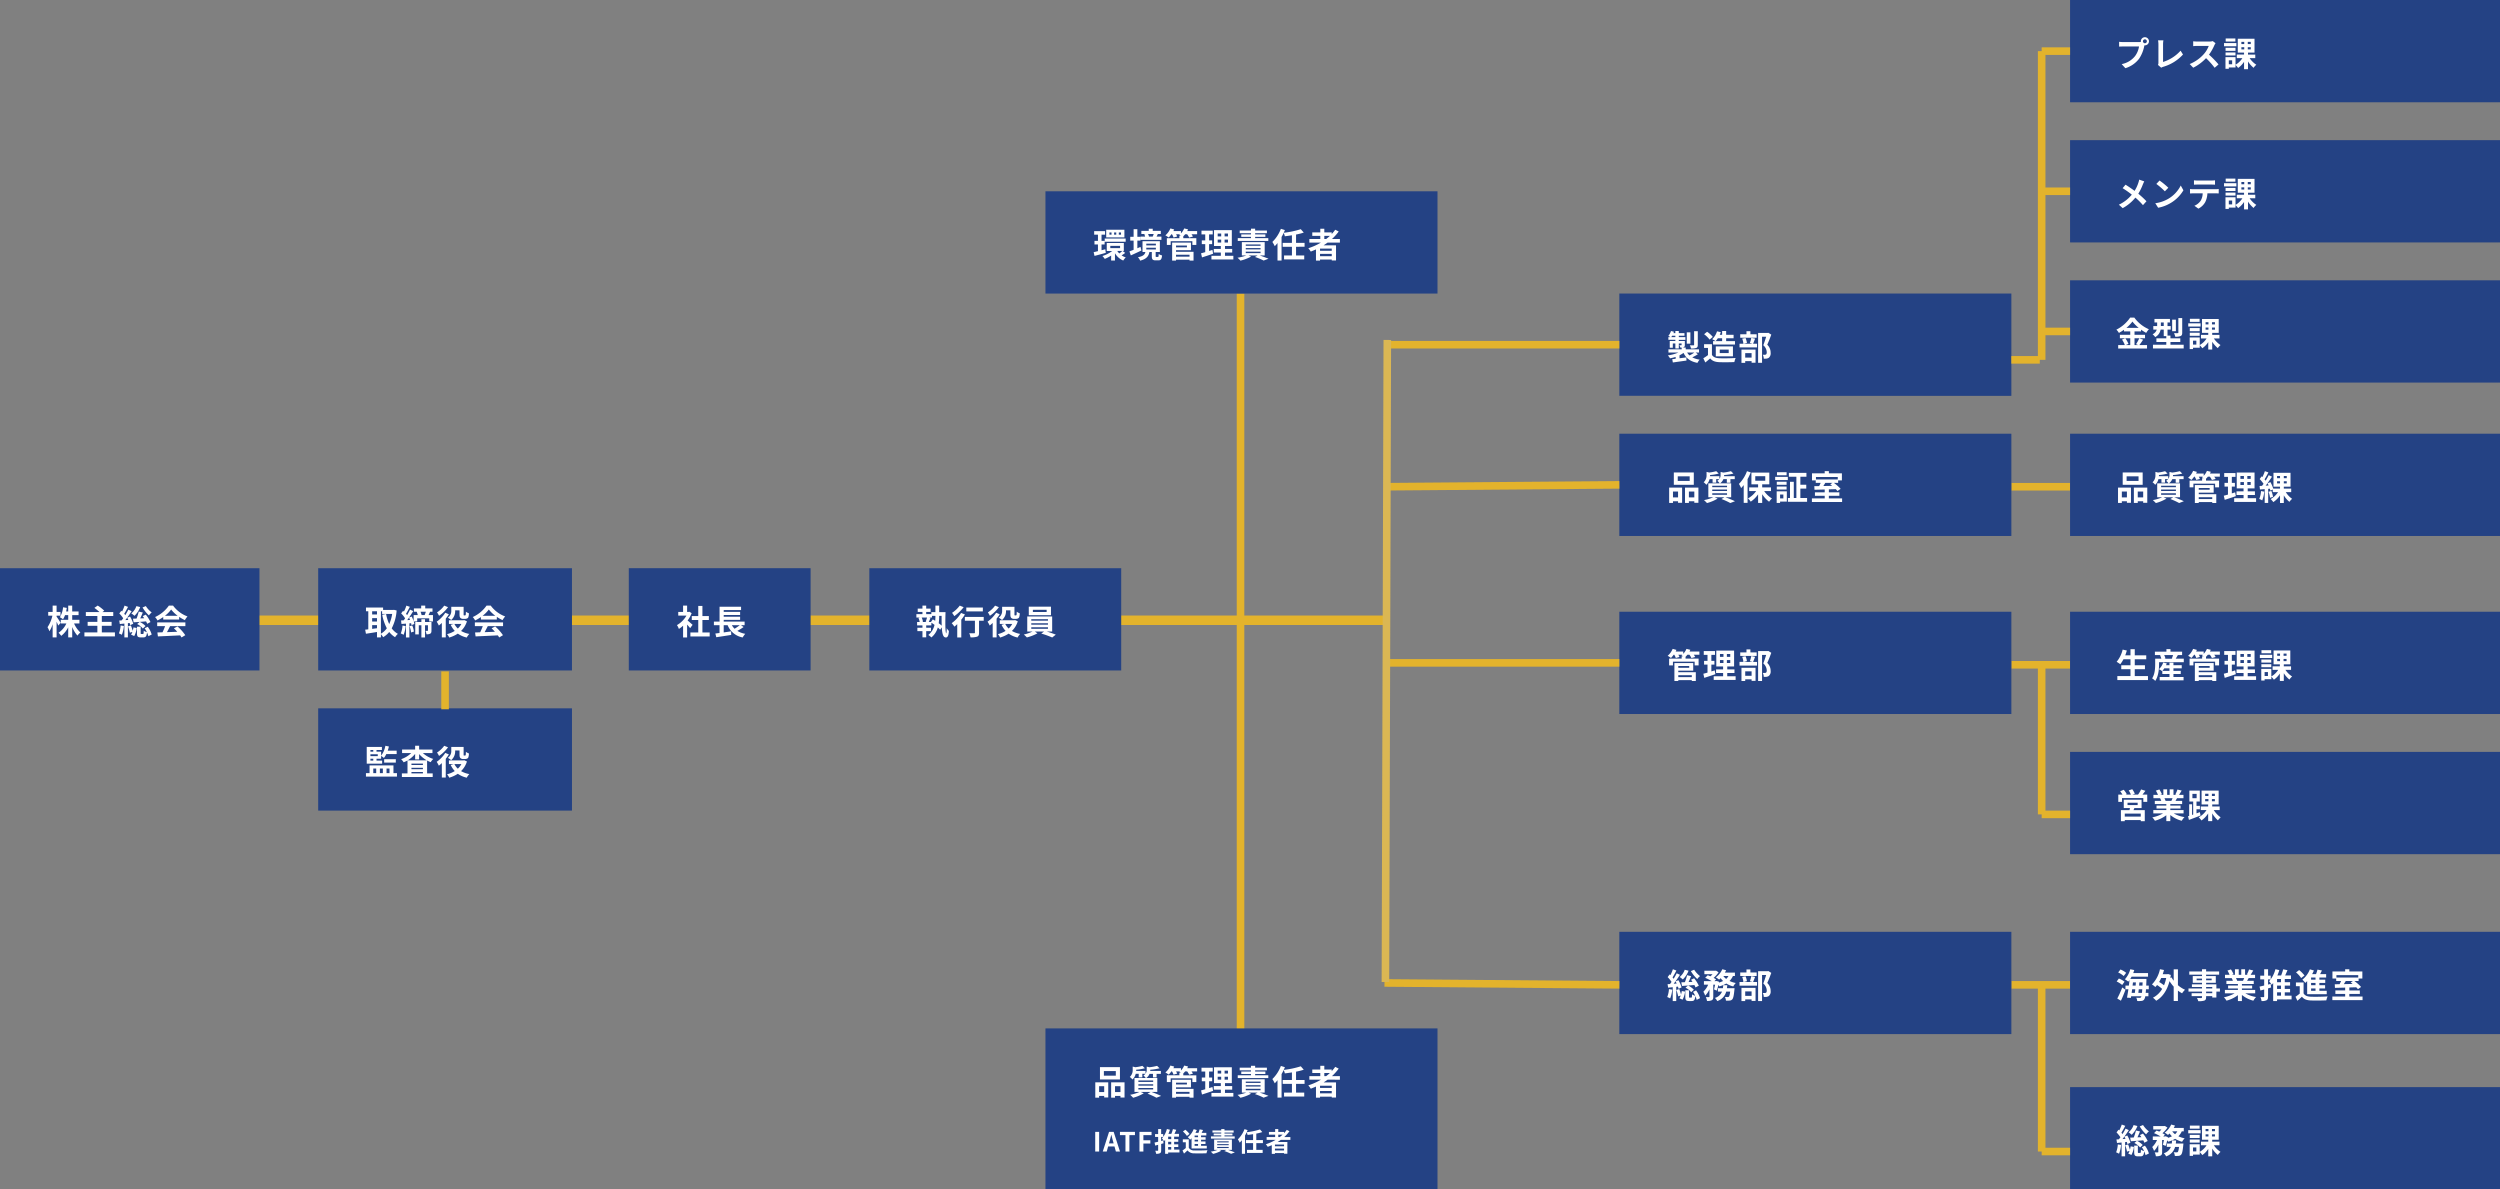 <svg xmlns="http://www.w3.org/2000/svg" width="1320" height="628"><rect width="100%" height="100%" fill="#808080" stroke="none"/><g data-name="グループ 9827"><path data-name="パス 1298" d="M657 546h-4V155h4z" fill="#e3b32c"/><path data-name="パス 1280" d="M730.809 330H125.367v-5h605.442z" fill="#e3b32c"/><path data-name="パス 1304" d="M1093 353h-31v-4h31z" fill="#e3b32c"/><path data-name="パス 1315" d="M1093 259h-31v-4h31z" fill="#e3b32c"/><path data-name="パス 1293" d="M1093 522h-31v-4h31z" fill="#e3b32c"/><path data-name="パス 1334" d="M0 300h137v54H0z" fill="#244284"/><path data-name="パス 1337" d="M32.004 328.862c-.288-.522-1.602-2.592-2.126-3.262v-.522h2.054V323.1h-2.054v-3.348h-2.086v3.348h-2.34v1.98h2.214a17.936 17.936 0 01-2.574 6.086 13.024 13.024 0 011.008 2.16 15.709 15.709 0 001.692-3.762v6.984h2.086v-8.28c.36.756.7 1.53.9 2.034zm9.936.324v-1.926h-3.816v-2.466h3.366v-1.926h-3.366v-3.1h-2.106v3.1h-1.116c.144-.612.252-1.242.36-1.89l-1.962-.342a12.4 12.4 0 01-1.692 5.274 11.059 11.059 0 011.67 1.062 10.673 10.673 0 001.062-2.178h1.678v2.466h-3.94v1.926h2.97a11.807 11.807 0 01-4.16 4.914 10.321 10.321 0 011.44 1.638 13.312 13.312 0 003.69-4.518v5.328h2.106v-5.49a15.324 15.324 0 002.772 4.554 9.1 9.1 0 011.548-1.674 13.623 13.623 0 01-3.33-4.752zm11.826 4.714v-3.472h5.166v-2.07h-5.166v-3.114h6.03v-2.088H54.09l.954-.7a20.442 20.442 0 00-3.456-2.718l-1.764 1.222a26.6 26.6 0 012.7 2.2h-7.2v2.088h6.084v3.114h-5.13v2.07h5.13v3.468h-6.84v2.108h16.11V333.9zm21.492-13.156a19.025 19.025 0 003.366 4.194 8.109 8.109 0 011.476-1.566 12.587 12.587 0 01-3.1-3.366zm4.194 7.7a18.581 18.581 0 00-2.484-3.924l-1.62.792c.252.342.522.72.774 1.116l-2.07.09c.45-.972.918-2.088 1.35-3.114l-2.142-.5a27.965 27.965 0 01-1.152 3.69c-.7.036-1.35.054-1.908.072l.36 1.926c1.8-.126 4.212-.306 6.552-.5a9.581 9.581 0 01.594 1.278zm-7.038 1.048a9.461 9.461 0 013.006 2.376l1.4-1.314a9.911 9.911 0 00-3.06-2.2zm-.4-9.468a8.5 8.5 0 01-2.664 3.834 15.058 15.058 0 011.656 1.3 12.315 12.315 0 003.024-4.626zm-8.33 10.224a13.527 13.527 0 01-.9 4.176 11.208 11.208 0 011.548.756 16.49 16.49 0 001.08-4.644zm4.752-1.314a10.583 10.583 0 01.324 1.152l1.6-.738a15.951 15.951 0 00-1.692-3.816l-1.512.63c.2.36.4.738.594 1.152l-1.584.108c1.134-1.422 2.34-3.2 3.33-4.716l-1.728-.81a28.874 28.874 0 01-1.62 2.9 9.722 9.722 0 00-.558-.72c.63-1.026 1.386-2.412 2.016-3.636l-1.836-.684a23.6 23.6 0 01-1.314 3.114c-.144-.126-.27-.252-.414-.378l-1.044 1.422a16.476 16.476 0 012.054 2.536c-.27.4-.54.774-.81 1.116l-1.278.072.288 1.854 2.426-.252v7.308h1.854v-7.506zm-.846 1.766a21.443 21.443 0 01.972 3.384l1.332-.45a5.791 5.791 0 01-.7 1.458l1.674.738a11.4 11.4 0 001.31-4.268l-1.71-.288a13.487 13.487 0 01-.4 1.8 26.389 26.389 0 00-.954-2.844zm8.788 1.024a14.956 14.956 0 011.17 2.034 4.826 4.826 0 01-1.66-.738c-.036 1.53-.11 1.728-.432 1.728h-.828c-.306 0-.36-.054-.36-.54v-3.33h-1.944v3.348c0 1.746.324 2.322 1.962 2.322h1.422c1.188 0 1.71-.54 1.908-2.628a8.92 8.92 0 01.7 2l1.784-.884a12.627 12.627 0 00-2.106-4.122zm10.692-6.57a16.358 16.358 0 003.294-3.33 17.518 17.518 0 003.456 3.33zm-.882 1.962h8.406v-1.422a21.751 21.751 0 003.02 1.746A11.1 11.1 0 0199 325.478a16.465 16.465 0 01-7.614-5.706h-2.232a17.874 17.874 0 01-7.276 6.028 8.362 8.362 0 011.26 1.8 20.783 20.783 0 003.042-1.8zm-3.19 3.474h4.18a34.567 34.567 0 01-1.368 3.258l-2.718.09.286 2.088c3.058-.144 7.5-.326 11.734-.558a9.542 9.542 0 01.72 1.116l2-1.206a24.208 24.208 0 00-4.124-4.626l-1.89.99a21.454 21.454 0 011.76 1.836c-1.836.072-3.69.144-5.418.2a105.14 105.14 0 001.656-3.186h8.064v-1.982H82.998z" fill="#fff"/><path data-name="パス 1310" d="M332 300h96v54h-96z" fill="#244284"/><path data-name="パス 1316" d="M365.692 329.924c-.378-.36-1.764-1.6-2.628-2.3a17.471 17.471 0 002.124-3.852l-1.206-.778-.378.09h-.81v-3.312h-2.124v3.312h-2.556v1.944h4.338a13.445 13.445 0 01-5.022 5.022 8.579 8.579 0 011.012 2.034 14.9 14.9 0 002.228-1.728v6.21h2.124v-6.786a26.916 26.916 0 011.6 1.89zm5.184 4.032v-6.588h3.4V325.3h-3.4v-5.382h-2.2v5.382h-3.416v2.07h3.42v6.588h-4.158v2.086h10.188v-2.088zm19.728-3.856a25.353 25.353 0 01-2.754 1.872 8.565 8.565 0 01-1.422-1.872zm.63 0h1.926v-1.89h-11.034v-.936h8.658v-1.652h-8.658v-.9h8.658v-1.656h-8.658v-.954h9.162v-1.746H379.93v7.848h-2.988v1.886h2.97v4.126c-.81.09-1.548.2-2.2.27l.486 1.962c2.178-.324 5.148-.774 7.9-1.224l-.09-1.89c-1.3.2-2.628.4-3.888.576v-3.82h2.07a10.575 10.575 0 007.956 6.48 9.51 9.51 0 011.356-1.922 11.905 11.905 0 01-4.194-1.548 30.308 30.308 0 003.312-2.034z" fill="#fff"/><path data-name="パス 1305" d="M459 300h133v54H459z" fill="#244284"/><path data-name="パス 1309" d="M495.892 325.172h1.278c0 1.818 0 3.6.054 5.2a13.931 13.931 0 00-1.584-1.3 25.539 25.539 0 00.252-3.8zm-4.356 3.24h-1.134c.288-.612.594-1.386.9-2.16l-.738-.18h1.53v-.9h1.8v.09a25.2 25.2 0 01-.108 2.538c-.432-.288-.846-.54-1.242-.774zm-2.07-2.34a16.769 16.769 0 01-.72 2.214l.468.126h-2.358l.486-.144a10.042 10.042 0 00-.684-2.2zm6.426-2.862v-3.438h-2v3.438h-2.136v1.062h-2.722v-1.152h2.34v-1.764h-2.34v-1.6h-1.978v1.6h-2.5v1.764h2.5v1.152h-3.206v1.8h1.872l-.756.216a12.427 12.427 0 01.648 2.124h-1.386v1.8h2.828v1.242h-2.684v1.8h2.684v3.258h1.98v-3.258h2.52v-1.8h-2.522v-1.242h2.736v-1.422c.54.342 1.1.738 1.656 1.134a9.266 9.266 0 01-3.294 5.346 9.119 9.119 0 011.638 1.3 10.51 10.51 0 003.4-5.256 11.159 11.159 0 011.226 1.202l.86-1.278c.162 2.772.576 4.824 1.584 5.22 1.152.486 2.034-.216 2.178-3.312a8.469 8.469 0 01-1.162-1.494 12.512 12.512 0 01-.2 2.754c-.612-.216-.576-6.3-.414-11.2zm23.058-2.43h-8.748v2.034h8.748zm-12.2-1.026a16.013 16.013 0 01-4.068 3.834 12.445 12.445 0 011.184 1.746 24.165 24.165 0 004.95-4.734zm.684 3.888a17.538 17.538 0 01-4.95 5.382 21.091 21.091 0 011.458 1.854c.486-.4.972-.846 1.476-1.332v7.038h2.138v-9.4a23.874 23.874 0 001.926-2.754zm11.966 2.088h-9.954v2.034h5.31v6.264c0 .27-.126.342-.45.342-.324.018-1.512.018-2.538-.036a9.1 9.1 0 01.648 2.178 9.937 9.937 0 003.51-.36c.792-.324 1.008-.918 1.008-2.07v-6.318h2.466zm11.756-3.474h2.32v2.106c0 1.188.162 1.584.5 1.926a1.961 1.961 0 001.35.468h1.08a2.63 2.63 0 001.08-.216 1.318 1.318 0 00.684-.774 7.819 7.819 0 00.27-1.944 5.909 5.909 0 01-1.6-.846c-.018.666-.036 1.242-.072 1.494s-.108.36-.18.4a.6.6 0 01-.27.054h-.378a.352.352 0 01-.252-.072c-.054-.072-.054-.234-.054-.558v-3.906h-6.514v1.854a4.379 4.379 0 01-1.818 3.924 9.257 9.257 0 011.764 1.202 6.039 6.039 0 002.09-5.076zm-5.76-2.484a13.659 13.659 0 01-3.8 3.564 14.268 14.268 0 011.062 1.8 18.729 18.729 0 004.752-4.554zm.558 3.762a16.673 16.673 0 01-4.538 4.716 12.94 12.94 0 011.134 2.05 17.792 17.792 0 001.584-1.386v7.634h2.07v-9.9a21.251 21.251 0 001.652-2.322zm8.512 5.886a9.588 9.588 0 01-1.89 2.448 8.589 8.589 0 01-1.82-2.448zm1.476-2.02l-.4.09h-7.664v1.93h2.538l-1.6.486a12.164 12.164 0 002.14 3.204 13.63 13.63 0 01-4.068 1.71 8.845 8.845 0 011.17 1.8 16.676 16.676 0 004.518-2.07 13 13 0 004.716 2.07 8.821 8.821 0 011.364-1.908 13.362 13.362 0 01-4.37-1.566 11.885 11.885 0 003.1-5.094zm16.686-4.248h-7.272v-1.17h7.272zm2.286-2.844h-11.718v4.5h11.718zM544.51 331.2h8.82v.792h-8.82zm0-2.124h8.82v.756h-8.82zm0-2.142h8.82v.774h-8.82zm11.034 6.5v-7.956h-13.158v7.956h2.826a21.974 21.974 0 01-4.644 1.6 18.828 18.828 0 011.62 1.53 23.983 23.983 0 005.58-2.16l-1.386-.972h4.914l-1.512 1.082a47.91 47.91 0 015.778 2.086l1.894-1.51c-1.242-.5-3.132-1.152-4.824-1.656z" fill="#fff"/><path data-name="パス 1331" d="M552 101h207v54H552z" fill="#244284"/><path data-name="パス 1294" d="M552 543h207v85H552z" fill="#244284"/><path data-name="パス 1332" d="M591.9 123.922h-1.17v-1.17h1.17zm-2.52 0h-1.13v-1.17h1.134zm-2.5 0h-1.1v-1.17h1.1zm6.8-2.61h-9.606v4.05h9.612zm-10.398 6.336h11.07v-1.692h-11.07zm.306 3.96l-1.98.522v-3.06h1.638v-1.89h-1.638v-3.28h1.872v-1.872h-5.76v1.872h2v3.28h-1.838v1.89h1.836v3.53c-.846.216-1.62.4-2.268.54l.45 1.978a182.496 182.496 0 005.958-1.618zm9 .9a15.255 15.255 0 01-1.6 1.314 7.234 7.234 0 01-1.062-1.314zm-6.354-2.682h5.166V131h-5.166zm6.48 2.682h.666V128.3h-9.018v4.212h2.916a17.044 17.044 0 01-5.22 2.66 8.372 8.372 0 011.26 1.528 18.906 18.906 0 003.366-1.762v2.628h2.016V133.7a9.134 9.134 0 004.374 3.87 8.024 8.024 0 011.332-1.66 8.6 8.6 0 01-2.2-1.08 19.959 19.959 0 001.908-1.3zm16.452-8.964c-.144.432-.36.954-.54 1.35l.09.018h-2.286l.234-.054a5.74 5.74 0 00-.5-1.314zm4.068 1.368h-2.574c.2-.36.432-.792.666-1.278l-.45-.09h2.034v-1.656h-4.266v-1.1h-2.106v1.1h-3.906v1.656h2.2l-.666.144a5.869 5.869 0 01.45 1.224h-2.38v1.746h11zm-11.034 5.454c-.558.234-1.116.486-1.674.72v-4.05h1.638v-2.016h-1.638v-4.014h-1.98v4.014h-1.782v2.016h1.782v4.864c-.828.324-1.584.612-2.2.828l.72 2.142c1.638-.756 3.708-1.692 5.6-2.61zm3.042.45h5.058v.918h-5.058zm0-2.142h5.058v.9h-5.058zm5.328 6.984c-.324 0-.378-.054-.378-.5v-2.092h2.214v-5.706h-9.162v5.706h1.53c-.324 1.314-1.116 2.214-3.942 2.754a6.447 6.447 0 011.168 1.8c3.44-.882 4.484-2.394 4.88-4.554h1.278v2.106c0 1.71.36 2.3 2.052 2.3h1.4c1.26 0 1.764-.54 1.962-2.61a5.129 5.129 0 01-1.782-.756c-.036 1.368-.126 1.548-.414 1.548zm17.5-1.152v1.008h-7.132v-1.008zm-1.37-4.86v.936h-5.76v-.936zm-5.76 2.466h7.884V128.1h-9.938v9.484h2.052v-.484h7.128v.486h2.124v-4.646h-9.252zm11.142-10.1h-5.222q.243-.459.432-.918l-2.034-.486a8.3 8.3 0 01-1.71 2.61v-1.206h-4c.144-.288.288-.576.414-.864l-2-.54a9.663 9.663 0 01-2.646 3.654 11.261 11.261 0 011.746 1.152 13.3 13.3 0 001.44-1.728h.298a9.187 9.187 0 01.828 1.728l1.926-.54a9.076 9.076 0 00-.594-1.188h2.106a7.877 7.877 0 01-.45.36c.234.108.576.27.9.45h-.796v1.26h-6.62v3.564h2.016v-1.96h11.462v1.962h2.088v-3.564h-6.894v-.972a12.086 12.086 0 00.99-1.1h1.044a10.612 10.612 0 011.08 1.764l1.98-.558a9.056 9.056 0 00-.756-1.206h2.97zm8.08 9.938c-.576.2-1.17.378-1.764.558v-3.6h1.62v-1.962H638.4v-3.168h1.926v-2h-5.94v2h1.98v3.168h-1.82v1.962h1.818v4.23c-.828.234-1.566.432-2.2.594l.49 2.178c1.728-.558 3.888-1.242 5.868-1.944zm2.772-5.436h1.854v1.548h-1.854zm0-3.186h1.854v1.512h-1.854zm5.436 1.512h-1.782v-1.512h1.782zm0 3.222h-1.782v-1.548h1.782zm-1.584 7v-1.71h3.814v-1.924h-3.814v-1.548h3.614v-8.37H641v8.37h3.6v1.548h-3.718v1.926h3.726v1.71h-4.968v1.944h11.574v-1.944zm22.878-9.322h-6.948v-.666h5.4v-1.3h-5.4v-.648h6.21v-1.4h-6.21v-.972h-2.2v.972h-5.954v1.4h5.958v.648h-5.13v1.3h5.13v.666h-6.984v1.476h16.128zm-11.9 7.146h7.812v.756h-7.81zm0-1.908h7.812v.72h-7.81zm0-1.908h7.812v.72h-7.81zm9.99 5.814v-7.038H655.7v7.038h2.358a24.219 24.219 0 01-4.648 1.206 13.831 13.831 0 011.548 1.53 23 23 0 005.616-2.142l-1.314-.594h4.77l-1.44.792a32.62 32.62 0 014.61 1.89l2.572-.954c-1.134-.486-2.972-1.17-4.662-1.728zm21.06-4.59v-2.07h-4.5v-4.392a29.806 29.806 0 004.068-1.026l-1.566-1.8a47.369 47.369 0 01-9.018 1.908c.234-.486.432-.954.63-1.44l-2.124-.666a18.734 18.734 0 01-4.5 6.93 16.736 16.736 0 011.26 2.25 16.773 16.773 0 001.458-1.656v9.216h2.142v-12.42a20.439 20.439 0 001.116-2.16 8.356 8.356 0 01.612 1.782 74.598 74.598 0 003.744-.522v4h-4.876v2.07h4.878v4.602h-4.158v2.054h10.656V134.9h-4.32v-4.606zm10.422-5.742h2.934a24.58 24.58 0 01-1.944 1.638h-.99zm3.924 7.866h-6.19v-1.152h6.192zm-6.19 2.844v-1.224h6.192v1.224zm10.494-7.182v-1.89h-4.176a26.328 26.328 0 003.546-3.96l-1.834-.936a21.92 21.92 0 01-1.854 2.286v-.88h-3.906v-1.944h-2.124v1.944h-4.23v1.854h4.23v1.636h-5.778v1.89h6.12a31.893 31.893 0 01-6.678 2.988 11.649 11.649 0 011.3 1.764 52.08 52.08 0 002.754-1.134v5.886h2.142v-.54h6.192v.468h2.25v-7.992h-6.558a43.91 43.91 0 002.124-1.44z" fill="#fff"/><path data-name="パス 1338" d="M1093 0h227v54h-227z" fill="#244284"/><path data-name="パス 1339" d="M1131.472 21.806a1.045 1.045 0 011.044-1.044 1.041 1.041 0 011.026 1.044 1.037 1.037 0 01-1.026 1.026 1.041 1.041 0 01-1.044-1.026zm-1.116 0a1.994 1.994 0 00.036.342 7.767 7.767 0 01-1.026.072h-8.334a20.042 20.042 0 01-2.142-.144v2.538c.45-.036 1.314-.072 2.142-.072h8.368a11.311 11.311 0 01-2.1 5.076 11.8 11.8 0 01-7.06 4.23l1.96 2.16a14.457 14.457 0 007.236-4.986 18.17 18.17 0 002.7-6.552c.054-.162.09-.342.144-.54a1.026 1.026 0 00.234.018 2.159 2.159 0 002.142-2.142 2.163 2.163 0 00-2.142-2.16 2.166 2.166 0 00-2.158 2.16zm9.054 12.474l1.71 1.476a4.646 4.646 0 011.062-.486 22.556 22.556 0 0010.44-6.48l-1.278-2.034a20.625 20.625 0 01-9.252 5.958v-9.36a13.166 13.166 0 01.18-2.052h-2.826a11.5 11.5 0 01.2 2.052v9.756a2.351 2.351 0 01-.236 1.17zm30.402-11.48l-1.476-1.1a6.451 6.451 0 01-1.854.234h-6.354a20.11 20.11 0 01-2.128-.128v2.556c.378-.018 1.368-.126 2.124-.126h6.1a13.947 13.947 0 01-2.682 4.41 20.178 20.178 0 01-7.38 5.166l1.86 1.944a23.71 23.71 0 006.768-5.056 41.047 41.047 0 014.536 5.092l2.052-1.782a50.6 50.6 0 00-5.022-5.148 26.464 26.464 0 002.826-4.95 8.505 8.505 0 01.63-1.112zm10.476-2.484h-5.13v1.62h5.13zm.522 2.412h-6.516v1.692h6.516zm-.468 2.5h-5.242v1.638h5.238zm-5.242 4.066h5.238v-1.6h-5.238zm3.474 4.644h-1.76v-2.07h1.764zm4.878-9.018h1.512v1.152h-1.508zm0-2.808h1.512v1.17h-1.508zm4.95 1.17h-1.58v-1.17h1.584zm0 2.79h-1.58V24.92h1.584zm2.38 4.628v-1.89h-3.834v-1.046h3.438v-7.326h-8.838v7.326h3.312v1.044h-3.834V30.7h2.952a10.422 10.422 0 01-3.618 3.472v-4h-5.31v6.142h1.764v-.7h3.546v-1.3a9.157 9.157 0 011.35 1.568 11.37 11.37 0 003.15-3.258v3.924h2.088v-4.1a14.037 14.037 0 002.952 3.362 7.741 7.741 0 011.44-1.62 12.28 12.28 0 01-3.528-3.49z" fill="#fff"/><path data-name="パス 1333" d="M1093 74h227v54h-227z" fill="#244284"/><path data-name="パス 1335" d="M1132.174 95.77l-2.682-.936a11.226 11.226 0 01-.432 1.656 18.666 18.666 0 01-2 4.284c-1.46-1.08-3.346-2.374-4.786-3.258l-1.53 1.836a49.489 49.489 0 014.856 3.42 19.808 19.808 0 01-6.84 5.31l2.02 1.818a22.5 22.5 0 006.7-5.562 36.244 36.244 0 014 3.978l1.854-2.052a47.132 47.132 0 00-4.32-3.978 27.185 27.185 0 002.412-4.9c.174-.41.514-1.202.748-1.616zm8.064-.45l-1.692 1.8a37.426 37.426 0 014.5 3.888l1.836-1.872a36.354 36.354 0 00-4.644-3.816zm-2.25 11.988l1.512 2.376a19.493 19.493 0 006.678-2.538 19.14 19.14 0 006.66-6.66l-1.4-2.538a16.949 16.949 0 01-6.552 7 18.552 18.552 0 01-6.898 2.36zm20.43-12.114v2.322a32.629 32.629 0 011.944-.072h7.218c.63 0 1.332.036 1.944.072v-2.322a14.1 14.1 0 01-1.944.126h-7.236a13.844 13.844 0 01-1.926-.126zm-2.088 4.606v2.36c.5-.036 1.188-.072 1.728-.072h4.95a7.735 7.735 0 01-1.116 3.978 7.477 7.477 0 01-3.258 2.574l2.106 1.53a8.637 8.637 0 003.618-3.456 11.419 11.419 0 001.152-4.626h4.338c.5 0 1.188.018 1.638.054V99.8a13.613 13.613 0 01-1.638.108h-11.79a16.943 16.943 0 01-1.728-.108zm23.958-5.49h-5.13v1.62h5.13zm.522 2.412h-6.516v1.692h6.516zm-.468 2.5h-5.242v1.638h5.238zm-5.242 4.072h5.238v-1.6h-5.238zm3.474 4.644h-1.76v-2.07h1.764zm4.878-9.018h1.512v1.152h-1.508zm0-2.808h1.512v1.17h-1.508zm4.95 1.17h-1.58v-1.17h1.584zm0 2.79h-1.58V98.92h1.584zm2.38 4.628v-1.89h-3.834v-1.046h3.438v-7.326h-8.838v7.326h3.312v1.044h-3.834v1.892h2.952a10.422 10.422 0 01-3.618 3.472v-4h-5.31v6.142h1.764v-.7h3.546v-1.3a9.157 9.157 0 011.35 1.568 11.37 11.37 0 003.15-3.258v3.924h2.088v-4.1a14.037 14.037 0 002.952 3.362 7.741 7.741 0 011.44-1.62 12.28 12.28 0 01-3.528-3.49z" fill="#fff"/><path data-name="パス 1318" d="M1093 148h227v54h-227z" fill="#244284"/><path data-name="パス 1319" d="M1124.776 178.608v3.6h-2.43l1.476-.63a12.144 12.144 0 00-1.656-2.97zm-2.034-5.49a18.777 18.777 0 003.186-3.33 19.206 19.206 0 003.312 3.33zm6.786 5.49a18.7 18.7 0 01-1.71 3.114l1.17.486h-1.962v-3.6h5.544v-1.836h-5.544v-1.782h3.438v-.936a22.75 22.75 0 002.736 1.71 10.055 10.055 0 011.422-1.926 18.391 18.391 0 01-7.686-6.138h-2.214a19.2 19.2 0 01-7.272 6.354 8.39 8.39 0 011.332 1.728 23 23 0 002.682-1.674v.882h3.312v1.782h-5.476v1.836h2.758l-1.638.7a12.367 12.367 0 011.494 2.9h-3.514v1.836h15.232v-1.836h-4.068c.63-.756 1.332-1.854 2.016-2.844zm22.68-10.656h-2.034v7.648c0 .234-.09.288-.342.306-.27.018-1.134.018-1.944-.018a8.045 8.045 0 01.63 1.89 7.414 7.414 0 002.826-.342c.684-.306.864-.81.864-1.8zm-3.348.828h-1.96v6.084h1.96zm-7.92 3.366v-1.89h1.512v1.89zm5.06 9.864v-1.44h5.2v-1.944h-5.2v-1.44h-1.55v-3.15h1.692v-1.89h-1.692v-1.89h1.278v-1.872h-8.172v1.872h1.422v1.89h-2.034v1.89h1.818a3.977 3.977 0 01-2.2 2.448 9.206 9.206 0 011.4 1.494 5.492 5.492 0 002.838-3.942h1.656v3.456h1.344v1.134h-5.22v1.944h5.22v1.44h-7.036v1.98h16.218v-1.98zm15.39-13.7h-5.13v1.62h5.13zm.522 2.412h-6.518v1.692h6.516zm-.468 2.5h-5.244v1.638h5.238zm-5.244 4.072h5.238v-1.6h-5.238zm3.474 4.644h-1.76v-2.07h1.764zm4.878-9.018h1.512v1.152h-1.508zm0-2.808h1.512v1.17h-1.508zm4.95 1.17h-1.58v-1.17h1.584zm0 2.79h-1.58v-1.152h1.584zm2.38 4.628v-1.89h-3.834v-1.046h3.438v-7.326h-8.838v7.326h3.312v1.044h-3.834v1.892h2.952a10.423 10.423 0 01-3.618 3.472v-4h-5.31v6.142h1.764v-.7h3.546v-1.3a9.157 9.157 0 011.35 1.568 11.37 11.37 0 003.15-3.258v3.924h2.088v-4.1a14.037 14.037 0 002.952 3.362 7.741 7.741 0 011.44-1.62 12.28 12.28 0 01-3.528-3.49z" fill="#fff"/><path data-name="パス 1320" d="M855 155h207v54H855z" fill="#244284"/><path data-name="パス 1321" d="M896.434 174.88h-1.944v7.164c0 .216-.072.288-.342.288-.252.018-1.116.018-1.926-.018a6.64 6.64 0 01.63 1.692 7.569 7.569 0 002.754-.288c.648-.27.828-.72.828-1.638zm-3.906.594h-1.908v5.994h1.908zm2.106 10.656a20.945 20.945 0 01-2.556 1.548 6.586 6.586 0 01-1.278-1.548zm-12.204-8.136a7 7 0 00.45-.72h1.71v.72zm12.852 8.136h1.8v-1.692h-7.02v-.938h-1.908a2.348 2.348 0 00.846-.178c.468-.216.594-.54.594-1.224v-2.034h-3.186v-.63h3.474v-1.44h-3.474v-.72h2.992v-1.368h-2.992v-1.152h-1.818v1.152h-1.026c.108-.252.2-.486.288-.738l-1.566-.4a7.827 7.827 0 01-1.4 2.592c.288.144.756.414 1.116.63H880.9v1.44h3.69v.63h-2.97v3.528h1.62v-2.228h1.35v2.628h1.818v-2.628h1.476v.74c0 .144-.054.2-.216.2-.126 0-.558 0-.972-.018a5.476 5.476 0 01.522 1.238h.72v.918h-7v1.692h5.254a20.3 20.3 0 01-5.562 1.512 9.214 9.214 0 011.134 1.548 20.508 20.508 0 002.97-.756v1.008c-.648.072-1.26.144-1.782.2l.306 1.746c1.98-.288 4.662-.65 7.2-1.01l-.072-1.678c-1.206.162-2.43.324-3.6.468v-1.562a13.553 13.553 0 002.124-1.278c1.35 2.862 3.6 4.554 7.344 5.272a7.387 7.387 0 011.17-1.71 12.164 12.164 0 01-3.906-1.206 24.265 24.265 0 002.97-1.656zm14-7.542v1.53h-3.434a10.722 10.722 0 001.188-1.53zm-4.782 1.53v1.782h11.572v-1.782h-4.662v-1.53h3.924v-1.818h-3.924v-2h-2.124v2h-1.26a13.108 13.108 0 00.558-1.386l-2-.45a9.818 9.818 0 01-2.554 4.176 13.336 13.336 0 011.782 1.008zm3.528 4.464h4.732v1.836h-4.734zm6.966 3.546v-5.238h-9.056v5.238zm-10.64-10.242a14.414 14.414 0 00-3.006-2.718l-1.584 1.3a13.621 13.621 0 012.9 2.844zm-.454 3.852h-4.154v1.962h2.07v3.8a23.639 23.639 0 01-2.466 1.654l1.044 2.232c.99-.756 1.782-1.458 2.574-2.16 1.17 1.4 2.646 1.908 4.86 2 2.142.09 5.76.054 7.92-.054a11.21 11.21 0 01.666-2.16c-2.394.18-6.444.234-8.55.144-1.872-.074-3.222-.556-3.964-1.766zm23.62-5.256h-3.312v-1.6h-2.07v1.6h-3.294v1.854h8.676zm-2.682 9.972v2.376h-3.366v-2.376zm-5.346 5.13h1.98v-.9h3.366v.828h2.088V184.6h-7.434zm5.184-13.194a18.848 18.848 0 01-.738 2.718l1.458.378h-4.716l1.692-.4a9.063 9.063 0 00-.738-2.628l-1.746.36a11.353 11.353 0 01.63 2.664h-2.052v1.948h9.252v-1.944h-2.088c.306-.7.684-1.674 1.062-2.664zm9-2.682l-.324.072h-5.076v15.786h2.088V177.8h2.178c-.432 1.368-1.008 3.2-1.53 4.482a5.17 5.17 0 011.836 3.668c0 .612-.108 1.026-.432 1.224a1.515 1.515 0 01-.666.144 9.957 9.957 0 01-1.008-.018 4.772 4.772 0 01.522 2.088 9.312 9.312 0 001.436-.036 3.028 3.028 0 001.224-.45 3.052 3.052 0 00.976-2.682 5.746 5.746 0 00-1.8-4.212c.72-1.53 1.512-3.6 2.142-5.328z" fill="#fff"/><path data-name="パス 1311" d="M1093 229h227v54h-227z" fill="#244284"/><path data-name="パス 1312" d="M1129.15 253.938h-6.3v-2.43h6.3zm2.178-4.482h-10.548v6.516h10.548zm-8.316 10.062v3.1h-2.682v-3.1zm-4.7 6.048h2.018v-.9h2.682v.81h2.142v-8.01h-6.84zm10.424-2.952v-3.1h2.864v3.1zm-2.052-5.148v8.1h2.052v-.9h2.864v.828h2.16v-8.028zm14.382 2.988h7.812v.792h-7.812zm0-1.98h7.812v.774h-7.812zm0-2h7.812v.774h-7.812zm9.99 6.066v-7.34h-5.868a4.783 4.783 0 001.764-2.214h1.818v1.89h1.908v-1.89h2.268v-1.548h-5.634c.018-.18.018-.36.018-.522v-.09a28.1 28.1 0 004.914-.774l-1.3-1.278a27.782 27.782 0 01-4.032.738l-1.44-.342v1.638a3.258 3.258 0 01-.63 2.088v-1.458h-4.942c.018-.18.018-.378.018-.54v-.09a23.055 23.055 0 004.572-.774l-1.314-1.26a21.985 21.985 0 01-3.744.72l-1.372-.344v1.638a4.885 4.885 0 01-1.53 3.852 6.171 6.171 0 011.4 1.332 6.014 6.014 0 001.728-2.988h1.584v1.872h1.908v-1.872h1.62a4.433 4.433 0 01-1.044.9 5.116 5.116 0 011.246 1.316H1139v7.344h2.66a21.136 21.136 0 01-4.95 1.51 21.71 21.71 0 011.584 1.566 22.3 22.3 0 005.616-2.358l-1.638-.72h5.256l-1.62.936a35.492 35.492 0 014.68 2.122l2.484-.952c-1.224-.594-3.294-1.458-5.13-2.106zm17.01-.036v1.01h-7.128v-1.008zm-1.366-4.858v.936h-5.76v-.936zm-5.76 2.466h7.884V256.1h-9.938v9.484h2.052v-.484h7.128v.486h2.124v-4.646h-9.252zm11.142-10.1h-5.222q.243-.459.432-.918l-2.034-.486a8.3 8.3 0 01-1.71 2.61v-1.206h-4c.144-.288.288-.576.414-.864l-2-.54a9.663 9.663 0 01-2.646 3.654 11.261 11.261 0 011.746 1.152 13.3 13.3 0 001.44-1.728h.298a9.187 9.187 0 01.828 1.728l1.926-.54a9.076 9.076 0 00-.594-1.188h2.106a7.877 7.877 0 01-.45.36c.234.108.576.27.9.45h-.796v1.26h-6.62v3.564h2.016v-1.96h11.462v1.962h2.088v-3.564h-6.894v-.972a12.086 12.086 0 00.99-1.1h1.044a10.612 10.612 0 011.08 1.764l1.98-.558a9.056 9.056 0 00-.756-1.206h2.97zm8.08 9.938c-.576.2-1.17.378-1.764.558v-3.6h1.62v-1.962h-1.618v-3.168h1.926v-2h-5.94v2h1.98v3.168h-1.82v1.962h1.818v4.23c-.828.234-1.566.432-2.2.594l.49 2.178c1.728-.558 3.888-1.242 5.868-1.944zm2.772-5.436h1.854v1.548h-1.854zm0-3.186h1.854v1.512h-1.854zm5.436 1.512h-1.782v-1.512h1.782zm0 3.222h-1.782v-1.548h1.782zm-1.584 7v-1.71h3.814v-1.924h-3.814v-1.548h3.614v-8.37h-9.4v8.37h3.6v1.548h-3.718v1.926h3.726v1.71h-4.968v1.944h11.574v-1.944zm7.02-3.78a13.119 13.119 0 01-.918 4.178 8.991 8.991 0 011.566.756 16.522 16.522 0 001.062-4.644zm3.96.378a12.953 12.953 0 01.81 3.186l1.584-.522a12.7 12.7 0 00-.9-3.114zm4.518-4.41v-1.15h1.566v1.152zm0-3.906h1.566v1.134h-1.566zm5.116 1.136h-1.552v-1.134h1.552zm0 2.772h-1.552V254.1h1.552zm2.354 4.608v-1.872h-3.906v-1.026h3.546v-7.326h-9v7.326h3.456v1.026h-3.582a16.881 16.881 0 00-1.494-3.438l-1.512.63c.2.36.378.756.558 1.152l-1.548.09c1.134-1.44 2.358-3.222 3.348-4.734l-1.746-.81a29.02 29.02 0 01-1.62 2.916 9.056 9.056 0 00-.576-.7 40.523 40.523 0 002.034-3.672l-1.854-.648a22.087 22.087 0 01-1.3 3.114c-.144-.126-.288-.252-.414-.378l-1.044 1.438a16.565 16.565 0 012.052 2.52c-.27.378-.54.738-.81 1.062l-1.3.072.216 1.854 2.5-.2v7.31h1.842v-7.452l.882-.072a7.81 7.81 0 01.27 1.008l1.26-.558v1.368h2.79a10.98 10.98 0 01-3.92 3.64 9.272 9.272 0 011.418 1.616 12.778 12.778 0 003.55-3.546v4h2v-4.018a13.747 13.747 0 002.95 3.438 8.66 8.66 0 011.44-1.6 12.064 12.064 0 01-3.33-3.53z" fill="#fff"/><path data-name="パス 1313" d="M855 229h207v54H855z" fill="#244284"/><path data-name="パス 1314" d="M892.15 253.938h-6.3v-2.43h6.3zm2.178-4.482H883.78v6.516h10.548zm-8.316 10.062v3.1h-2.682v-3.1zm-4.7 6.048h2.018v-.9h2.682v.81h2.142v-8.01h-6.84zm10.424-2.952v-3.1h2.864v3.1zm-2.052-5.148v8.1h2.052v-.9h2.864v.828h2.16v-8.028zm14.382 2.988h7.812v.792h-7.812zm0-1.98h7.812v.774h-7.812zm0-2h7.812v.774h-7.812zm9.99 6.066v-7.34h-5.868a4.783 4.783 0 001.764-2.214h1.818v1.89h1.908v-1.89h2.268v-1.548h-5.634c.018-.18.018-.36.018-.522v-.09a28.1 28.1 0 004.914-.774l-1.3-1.278a27.782 27.782 0 01-4.032.738l-1.44-.342v1.638a3.258 3.258 0 01-.63 2.088v-1.458H902.9c.018-.18.018-.378.018-.54v-.09a23.055 23.055 0 004.572-.774l-1.314-1.26a21.985 21.985 0 01-3.744.72l-1.372-.344v1.638a4.885 4.885 0 01-1.53 3.852 6.171 6.171 0 011.4 1.332 6.014 6.014 0 001.728-2.988h1.584v1.872h1.908v-1.872h1.62a4.433 4.433 0 01-1.044.9 5.116 5.116 0 011.246 1.316H902v7.344h2.66a21.136 21.136 0 01-4.95 1.51 21.71 21.71 0 011.584 1.566 22.3 22.3 0 005.616-2.358l-1.638-.72h5.256l-1.62.936a35.492 35.492 0 014.68 2.122l2.484-.952c-1.224-.594-3.294-1.458-5.13-2.106zm8.352-13.75a18.983 18.983 0 01-4.248 6.732 14.308 14.308 0 011.152 2.2 20.513 20.513 0 001.368-1.6v9.408h2.034v-12.546a30.1 30.1 0 001.674-3.546zm4.374 2.628h5.274v2.412h-5.274zm8.3 7.866v-1.944h-4.646v-1.62h3.764v-6.192h-9.45v6.192h3.528v1.62h-4.718v1.944h3.69a12.931 12.931 0 01-4.338 3.888 8.839 8.839 0 011.476 1.71 14.434 14.434 0 003.888-3.87v4.554h2.16v-4.644a14.863 14.863 0 003.654 4 9.113 9.113 0 011.51-1.714 13.546 13.546 0 01-4.12-3.924zm8.244-9.972h-5.078v1.62h5.076zm-1.712 11.788v2.054h-1.728V261.1zm1.836-1.69h-5.364v6.138h1.8v-.7h3.564zm-5.31-.918h5.184v-1.62h-5.184zm5.184-4.122h-5.184v1.6h5.184zm-6.03-.882h6.678V251.8h-6.678zm13.3 9.45v-4.968h3.116v-2.016h-3.11v-4.248h3.2v-2.034h-9.27v2.034h3.96v11.232h-1.368v-8.532h-2v8.532h-1.1v2h10.12v-2zm16.92-7.974l-1.152.774c.324.234.666.5 1.008.792l-4.626.09c.324-.522.684-1.1 1.008-1.656zm2.826-3.1v1.278h-11.518v-1.278zm-4.7 11.3v-1.378h5.544v-1.836h-5.54v-1.566l3.656-.108a13.037 13.037 0 01.882 1.008l1.674-1.17a22.767 22.767 0 00-3.564-3.15h2.25v-1.3h1.98v-3.744h-6.878v-1.152h-2.2v1.152h-6.71v3.744h1.98v1.3h2.592a28.922 28.922 0 01-.792 1.692l-2.556.036.09 1.908c1.494-.036 3.384-.09 5.4-.144v1.494h-5.166v1.836h5.166v1.386h-6.768v1.89h15.948v-1.89z" fill="#fff"/><path data-name="パス 1302" d="M1093 323h227v54h-227z" fill="#244284"/><path data-name="パス 1306" d="M1127.152 356.956v-3.618h5.382v-2.07h-5.382V348.1h6.066v-2.088h-6.066v-3.24h-2.252v3.24h-2.77c.306-.828.594-1.674.846-2.538l-2.214-.486a15.486 15.486 0 01-3.186 6.444 17.022 17.022 0 011.924 1.278 14.836 14.836 0 001.676-2.61h3.724v3.168h-4.876v2.07h4.876v3.618h-6.946v2.106h16.182v-2.106zm14.58-2.736a10.582 10.582 0 001.026-1.35h2.718v1.35zm5.85 1.638h3.852v-1.638h-3.852v-1.35h4.374v-1.638h-4.374V349.9h-2.106v1.332h-1.818c.144-.324.288-.648.4-.972l-1.89-.432a8.472 8.472 0 01-2.268 3.51 9.414 9.414 0 011.692 1.026l.108-.108v1.6h3.78v1.586h-5.17v1.764h12.618v-1.764h-5.346zm-.216-9.972a15.319 15.319 0 01-.648 1.818l.324.09h-4.23l.54-.144a8.047 8.047 0 00-.666-1.764zm1.4 1.908c.342-.54.738-1.224 1.152-1.908h2.232v-1.818h-6.134v-1.314h-2.142v1.314h-6.084v1.818h3.11l-.4.108a9.2 9.2 0 01.684 1.8h-3.25v2.9c0 2.142-.144 5.274-1.62 7.47a8.494 8.494 0 011.656 1.35c1.692-2.466 2.016-6.282 2.016-8.8v-1.084h13.05v-1.836zm19.3 8.712v1.008h-7.128v-1.008zm-1.366-4.86v.936h-5.76v-.936zm-5.76 2.466h7.884V350.1h-9.938v9.484h2.052v-.484h7.128v.486h2.124v-4.646h-9.252zm11.142-10.1h-5.222q.243-.459.432-.918l-2.034-.486a8.3 8.3 0 01-1.71 2.61v-1.206h-4c.144-.288.288-.576.414-.864l-2-.54a9.663 9.663 0 01-2.646 3.654 11.261 11.261 0 011.746 1.152 13.3 13.3 0 001.44-1.728h.298a9.187 9.187 0 01.828 1.728l1.926-.54a9.076 9.076 0 00-.594-1.188h2.106a7.877 7.877 0 01-.45.36c.234.108.576.27.9.45h-.796v1.26h-6.62v3.564h2.016v-1.96h11.462v1.962h2.088v-3.564h-6.894v-.972a12.086 12.086 0 00.99-1.1h1.044a10.612 10.612 0 011.08 1.764l1.98-.558a9.056 9.056 0 00-.756-1.206h2.97zm8.08 9.938c-.576.2-1.17.378-1.764.558v-3.6h1.62v-1.962h-1.618v-3.168h1.926v-2h-5.94v2h1.98v3.168h-1.82v1.962h1.818v4.23c-.828.234-1.566.432-2.2.594l.49 2.178c1.728-.558 3.888-1.242 5.868-1.944zm2.772-5.436h1.854v1.548h-1.854zm0-3.186h1.854v1.512h-1.854zm5.436 1.512h-1.782v-1.512h1.782zm0 3.222h-1.782v-1.548h1.782zm-1.584 7v-1.71h3.814v-1.924h-3.814v-1.548h3.614v-8.37h-9.4v8.37h3.6v1.548h-3.718v1.926h3.726v1.71h-4.968v1.944h11.574v-1.944zm12.4-13.752h-5.13v1.62h5.13zm.522 2.412h-6.514v1.692h6.516zm-.468 2.5H1194v1.638h5.238zm-5.24 4.072h5.238v-1.6H1194zm3.474 4.644h-1.76v-2.07h1.764zm4.878-9.018h1.512v1.152h-1.508zm0-2.808h1.512v1.17h-1.508zm4.95 1.17h-1.58v-1.17h1.584zm0 2.79h-1.58v-1.152h1.584zm2.38 4.628v-1.89h-3.834v-1.046h3.438v-7.326h-8.838v7.326h3.312v1.044h-3.834v1.892h2.952a10.423 10.423 0 01-3.618 3.472v-4h-5.31v6.142h1.764v-.7h3.546v-1.3a9.157 9.157 0 011.35 1.568 11.37 11.37 0 003.15-3.258v3.924h2.088v-4.1a14.037 14.037 0 002.952 3.362 7.741 7.741 0 011.44-1.62 12.28 12.28 0 01-3.528-3.49z" fill="#fff"/><path data-name="パス 1296" d="M1093 397h227v54h-227z" fill="#244284"/><path data-name="パス 1299" d="M1130.32 431.154h-8.442v-1.566h8.442zm-6.984-7.326h5.346v1.26h-5.346zm7.416 2.826v-4.41h-9.4v4.41h3.28c-.072.36-.18.738-.27 1.1h-4.518v5.846h2.034v-.592h8.442v.592h2.124v-5.85h-5.958c.162-.342.324-.7.468-1.1zm.468-7.11c.5-.594 1.044-1.314 1.566-2l-2.3-.72a13.463 13.463 0 01-1.6 2.718h-2.958l1.26-.468a12.111 12.111 0 00-1.368-2.374l-1.872.63a14.7 14.7 0 011.17 2.214h-2.772l.576-.252a11.621 11.621 0 00-1.6-2.3l-1.854.81a14.207 14.207 0 011.188 1.746h-2.2v3.834h1.964v-2.016h11.25v2.016h2.07v-3.834zm15.894 1.89c-.2.486-.414 1.008-.63 1.44h-3.366l.306-.054a9.67 9.67 0 00-.612-1.386zm5.814 8.028V427.7h-7v-.792h5.4v-1.55h-5.4v-.81h6.246v-1.674h-3.53c.27-.432.558-.918.846-1.44h3.384v-1.746h-2.34c.414-.63.9-1.44 1.4-2.268l-2.25-.54a14.5 14.5 0 01-1.134 2.61l.648.2h-1.598v-2.934h-2.016v2.934h-1.332v-2.934h-2v2.934h-1.636l.882-.324a13.62 13.62 0 00-1.368-2.538l-1.836.63a16.135 16.135 0 011.116 2.232H1137v1.746h3.76l-.216.036a8.089 8.089 0 01.612 1.4h-3.42v1.674h6.084v.81h-5.184v1.548h5.184v.796h-6.876v1.764h5.166a18.911 18.911 0 01-5.688 2.104 9.984 9.984 0 011.368 1.782 17.075 17.075 0 006.03-2.916v3.132h2.106v-3.24a15.365 15.365 0 006.048 3.042 10.069 10.069 0 011.44-1.944 16.081 16.081 0 01-5.706-1.962zm4.662-10.3h2.232v2.3h-2.232zm3.924 9.648c-.594.216-1.17.432-1.764.648V427.3h1.8v-1.8h-1.8v-2.3h1.75v-5.76h-5.512v5.76H1158v6.876l-.594.216v-5.654h-1.526v6.156l-.594.18.468 1.944c1.782-.666 4.05-1.512 6.138-2.34zm2.808-6.894h1.728v1.152h-1.728zm0-2.808h1.728v1.17h-1.728zm5.13 1.17h-1.566v-1.17h1.566zm0 2.79h-1.566v-1.148h1.566zm2.538 4.648v-1.89h-3.942v-1.062h3.4v-7.326h-9.016v7.326h3.474v1.062H1162v1.89h3.042a11.448 11.448 0 01-4.122 3.816 9.083 9.083 0 011.44 1.674 12.741 12.741 0 003.546-3.706v4.066h2.142v-4.1a15.1 15.1 0 003.024 3.69 9.505 9.505 0 011.44-1.6 13.568 13.568 0 01-3.654-3.834z" fill="#fff"/><path data-name="パス 1303" d="M855 323h207v54H855z" fill="#244284"/><path data-name="パス 1307" d="M893.266 356.506v1.008h-7.128v-1.008zm-1.366-4.86v.936h-5.762v-.936zm-5.762 2.466h7.884V350.1h-9.936v9.484h2.052v-.484h7.128v.486h2.124v-4.646h-9.252zm11.142-10.1h-5.22q.243-.459.432-.918l-2.034-.486a8.3 8.3 0 01-1.71 2.61v-1.206h-4c.144-.288.288-.576.414-.864l-2-.54a9.663 9.663 0 01-2.64 3.656 11.261 11.261 0 011.746 1.152 13.3 13.3 0 001.44-1.728H884a9.187 9.187 0 01.828 1.728l1.926-.54a9.076 9.076 0 00-.594-1.188h2.102a7.877 7.877 0 01-.45.36c.234.108.576.27.9.45h-.792v1.26h-6.62v3.564h2.012v-1.962h11.466v1.962h2.088v-3.564h-6.894v-.972a12.086 12.086 0 00.99-1.1h1.044a10.611 10.611 0 011.08 1.764l1.98-.558a9.056 9.056 0 00-.756-1.206h2.97zm8.082 9.938c-.576.2-1.17.378-1.764.558v-3.6h1.62v-1.962H903.6v-3.168h1.926v-2h-5.94v2h1.98v3.168h-1.82v1.962h1.818v4.23c-.828.234-1.566.432-2.2.594l.49 2.178c1.728-.558 3.888-1.242 5.868-1.944zm2.772-5.436h1.854v1.548h-1.854zm0-3.186h1.854v1.512h-1.854zm5.436 1.512h-1.782v-1.512h1.782zm0 3.222h-1.782v-1.548h1.782zm-1.584 7v-1.71h3.814v-1.924h-3.814v-1.548h3.614v-8.37h-9.4v8.37h3.6v1.548h-3.718v1.926h3.726v1.71h-4.968v1.944h11.574v-1.944zm15.534-12.58h-3.312v-1.6h-2.07v1.6h-3.294v1.854h8.676zm-2.682 9.972v2.376h-3.366v-2.376zm-5.346 5.13h1.98v-.9h3.366v.828h2.088V352.6h-7.434zm5.184-13.194a18.848 18.848 0 01-.738 2.718l1.458.378h-4.716l1.692-.4a9.063 9.063 0 00-.738-2.628l-1.746.36a11.353 11.353 0 01.63 2.664h-2.052v1.948h9.252v-1.944h-2.088c.306-.7.684-1.674 1.062-2.664zm9-2.682l-.324.072h-5.076v15.786h2.088V345.8h2.178c-.432 1.368-1.008 3.2-1.53 4.482a5.17 5.17 0 011.836 3.668c0 .612-.108 1.026-.432 1.224a1.515 1.515 0 01-.666.144 9.957 9.957 0 01-1.008-.018 4.772 4.772 0 01.522 2.088 9.312 9.312 0 001.436-.036 3.028 3.028 0 001.224-.45 3.052 3.052 0 00.976-2.682 5.746 5.746 0 00-1.8-4.212c.72-1.53 1.512-3.6 2.142-5.328z" fill="#fff"/><path data-name="パス 1289" d="M1093 492h227v54h-227z" fill="#244284"/><path data-name="パス 1290" d="M1122.616 513.644a12.976 12.976 0 00-3.006-1.764l-1.224 1.566a11.817 11.817 0 012.934 1.908zm-.864 4.7a11.5 11.5 0 00-2.988-1.694l-1.17 1.584a11.977 11.977 0 012.9 1.836zm-1.908 10.042a73.059 73.059 0 002.412-5.8l-1.71-1.186a52.671 52.671 0 01-2.628 5.816zm9.2-4.158c.072-.576.144-1.224.216-1.89h1.854q-.081 1.107-.162 1.89zm-1.62-1.89c-.072.666-.144 1.314-.216 1.89h-1.694c.072-.612.162-1.242.252-1.89zm-1.224-3.638h1.548c-.036.558-.09 1.134-.126 1.71H1126zm3.24 1.71c.054-.576.108-1.152.144-1.71h1.71c-.018.612-.054 1.188-.072 1.71zm5.11 1.928v-1.926h-1.368c.054-.81.09-1.692.126-2.664.018-.252.018-.864.018-.864h-8.55a12.881 12.881 0 00.7-1.188h8.694v-1.908h-7.828c.2-.522.378-1.062.54-1.6l-2.106-.432a12.353 12.353 0 01-2.862 5.326 9.889 9.889 0 011.8 1.224c.216-.252.432-.5.648-.792-.09.918-.2 1.908-.324 2.9h-1.8v1.926h1.548c-.234 1.656-.5 3.2-.738 4.41l2.052.16.144-.882h5.418a1.971 1.971 0 01-.234.54.712.712 0 01-.666.288c-.36 0-1.062-.018-1.836-.072a4.089 4.089 0 01.522 1.746 12.6 12.6 0 002.268-.054 1.817 1.817 0 001.44-.81 3.931 3.931 0 00.544-1.638h1.656v-1.8h-1.426c.054-.558.108-1.17.144-1.89zm9.2-5.94a20.4 20.4 0 01-1.15 3.834 22.136 22.136 0 00-2.574-1.746 19 19 0 001.074-2.086zm6.19-4.608h-2.232v6.03a12.217 12.217 0 01-1.116-1.728l-.666.252q.135-.756.27-1.566l-1.4-.486-.378.072h-2.5c.252-.72.468-1.44.666-2.2l-2.124-.414a16.284 16.284 0 01-4.23 8.028 12.9 12.9 0 011.776 1.372 8.85 8.85 0 00.918-1.062 22.972 22.972 0 012.7 2.052 12.226 12.226 0 01-4.878 4.66 9.066 9.066 0 011.71 1.6c3.2-1.818 5.706-5.256 7.056-10.35a20.435 20.435 0 002.2 2.9v7.58h2.228v-5.49a15.214 15.214 0 002.2 1.422 10.3 10.3 0 011.56-1.872 14.837 14.837 0 01-3.76-2.412zm18.126 12.618h-3.24v-.846h3.24zm-3.24-3.258h3.24v.774h-3.24zm-5-3.582v-.868h2.826v.864zm7.92-.864v.864h-2.92v-.868zm4.374 5.22h-1.876v-2.214h-5.418v-.792h5.112v-3.564h-5.112v-.738h6.874v-1.692h-6.874v-1.17h-2.178v1.17h-6.714v1.692h6.714v.738h-4.878v3.564h4.878v.792h-5.328v1.44h5.328v.774h-7.128v1.638h7.128v.846h-5.472v1.548h5.472v.558c0 .324-.108.432-.45.45-.288 0-1.35 0-2.214-.036a6.6 6.6 0 01.7 1.692 9.479 9.479 0 003.186-.306c.7-.306.954-.738.954-1.8v-.558h3.24v.738h2.178v-3.132h1.872zm12.8-5.49c-.2.486-.414 1.008-.63 1.44h-3.372l.306-.054a9.669 9.669 0 00-.612-1.386zm5.814 8.028V522.7h-7v-.792h5.4v-1.55h-5.4v-.81h6.246v-1.674h-3.536c.27-.432.558-.918.846-1.44h3.384v-1.746h-2.34c.414-.63.9-1.44 1.4-2.268l-2.25-.54a14.5 14.5 0 01-1.134 2.61l.648.2h-1.598v-2.934h-2.016v2.934h-1.332v-2.934h-2v2.934h-1.636l.882-.324a13.62 13.62 0 00-1.368-2.538l-1.836.63a16.135 16.135 0 011.116 2.232h-2.41v1.746h3.76l-.216.036a8.089 8.089 0 01.612 1.4h-3.42v1.674h6.084v.81h-5.184v1.548h5.184v.796h-6.876v1.764h5.166a18.911 18.911 0 01-5.688 2.104 9.984 9.984 0 011.368 1.782 17.075 17.075 0 006.03-2.916v3.132h2.106v-3.24a15.365 15.365 0 006.048 3.042 10.068 10.068 0 011.44-1.944 16.081 16.081 0 01-5.706-1.962zm8.166-4.968l-1.368.36v-2.736h1.386v-1.962h-1.386v-3.384h-2.052v3.384h-2.088v1.962h2.088v3.24c-.918.216-1.764.414-2.448.558l.45 2.07 2-.54v3.69c0 .27-.09.342-.306.342-.236.022-.976.022-1.676-.018a7.778 7.778 0 01.594 2.088 5.317 5.317 0 002.682-.432c.576-.324.756-.9.756-1.962v-4.284c.54-.162 1.08-.306 1.6-.468zm3.384 4.446h2.088v1.782h-2.088zm2.088-5.346h-2.088v-1.674h2.088zm0 3.546h-2.088v-1.746h2.088zm5.58 3.582h-3.6v-1.782h2.808v-1.8h-2.808v-1.746h2.808v-1.8h-2.808v-1.674h3.276v-1.89h-3.06a67.19 67.19 0 001.224-2.772l-2.268-.468a29.7 29.7 0 01-1.08 3.24h-1.98a22.716 22.716 0 001.008-2.808l-2.052-.486a14.967 14.967 0 01-3.33 6.354 14.105 14.105 0 011.35 1.89 10.607 10.607 0 00.792-.954v9.522h2.052v-.882h7.668zm12.636-8.46h-2.34v-1.134h2.34zm0 2.916h-2.34v-1.188h2.34zm0 2.952h-2.34v-1.224h2.34zm-4.41 1.8h10.332v-1.8h-3.888v-1.224h3.024v-1.728h-3.024v-1.188h3.1v-1.728h-3.1v-1.134h3.578v-1.8h-3.186c.324-.612.648-1.278.972-1.926l-2.358-.45a22.324 22.324 0 01-.756 2.376h-2.052a20.573 20.573 0 00.918-1.908l-2.124-.612a13.053 13.053 0 01-3.974 5.472 15.169 15.169 0 011.566 1.692c.324-.288.648-.594.972-.936zm-1.4-9.864a15.642 15.642 0 00-2.83-2.866l-1.638 1.228a14.027 14.027 0 012.7 2.988zm-.486 3.672h-4.05v1.962h2.016v3.924a21.572 21.572 0 01-2.236 1.656l1.008 2.12a42.935 42.935 0 002.376-2.16c1.08 1.386 2.52 1.908 4.662 2 2.2.09 6.012.054 8.244-.054a9.76 9.76 0 01.666-2.086c-2.484.2-6.732.252-8.892.162-1.836-.072-3.1-.576-3.8-1.782zm26.028-.774l-1.152.774c.324.234.666.5 1.008.792l-4.626.09c.324-.522.684-1.1 1.008-1.656zm2.826-3.1v1.278h-11.52v-1.278zm-4.7 11.3v-1.378h5.544v-1.836h-5.544v-1.566l3.654-.108a13.037 13.037 0 01.882 1.008l1.674-1.17a22.768 22.768 0 00-3.564-3.15h2.25v-1.3h1.98v-3.744h-6.876v-1.152h-2.2v1.152h-6.714v3.744h1.98v1.3h2.592a28.922 28.922 0 01-.792 1.692l-2.556.036.09 1.908c1.494-.036 3.384-.09 5.4-.144v1.494h-5.166v1.836h5.166v1.386h-6.766v1.89h15.948v-1.89z" fill="#fff"/><path data-name="パス 1286" d="M1093 574h227v54h-227z" fill="#244284"/><path data-name="パス 1287" d="M1129.78 594.744a19.025 19.025 0 003.366 4.194 8.109 8.109 0 011.476-1.566 12.587 12.587 0 01-3.1-3.366zm4.194 7.7a18.581 18.581 0 00-2.484-3.924l-1.62.792c.252.342.522.72.774 1.116l-2.07.09c.45-.972.918-2.088 1.35-3.114l-2.142-.5a27.965 27.965 0 01-1.152 3.69c-.7.036-1.35.054-1.908.072l.36 1.926c1.8-.126 4.212-.306 6.552-.5a9.582 9.582 0 01.594 1.278zm-7.038 1.048a9.461 9.461 0 013.006 2.376l1.4-1.314a9.911 9.911 0 00-3.06-2.2zm-.4-9.468a8.5 8.5 0 01-2.664 3.834 15.057 15.057 0 011.656 1.3 12.315 12.315 0 003.024-4.626zm-8.33 10.224a13.527 13.527 0 01-.9 4.176 11.208 11.208 0 011.548.756 16.489 16.489 0 001.08-4.644zm4.752-1.314a10.583 10.583 0 01.324 1.152l1.6-.738a15.951 15.951 0 00-1.69-3.816l-1.512.63c.2.36.4.738.594 1.152l-1.584.108c1.134-1.422 2.34-3.204 3.33-4.716l-1.728-.806a28.873 28.873 0 01-1.62 2.9 9.722 9.722 0 00-.558-.72c.63-1.026 1.386-2.412 2.016-3.636l-1.836-.684a23.6 23.6 0 01-1.314 3.108c-.144-.126-.27-.252-.414-.378l-1.044 1.422a16.476 16.476 0 012.052 2.538c-.27.4-.54.774-.81 1.116l-1.278.072.288 1.854 2.426-.252v7.308h1.858v-7.506zm-.846 1.766a21.443 21.443 0 01.972 3.382l1.332-.45a5.791 5.791 0 01-.702 1.458l1.674.738a11.4 11.4 0 001.312-4.266l-1.71-.288a13.487 13.487 0 01-.4 1.8 26.389 26.389 0 00-.948-2.844zm8.788 1.024a14.956 14.956 0 011.17 2.034 4.826 4.826 0 01-1.66-.738c-.036 1.53-.11 1.728-.432 1.728h-.828c-.306 0-.36-.054-.36-.54v-3.33h-1.944v3.348c0 1.746.324 2.322 1.962 2.322h1.422c1.188 0 1.71-.54 1.908-2.628a8.92 8.92 0 01.7 2l1.784-.884a12.627 12.627 0 00-2.106-4.122zm17.924-1.944c.072-.522.126-1.062.18-1.6h-2.142a15.026 15.026 0 01-.18 1.6h-2.628v1.782h2.178a5.77 5.77 0 01-3.762 3.348 6.054 6.054 0 011.242 1.656 7.191 7.191 0 004.734-5h2.088c-.2 1.674-.432 2.448-.684 2.682a.733.733 0 01-.576.2 15.244 15.244 0 01-1.548-.09 4.72 4.72 0 01.576 1.98 13.754 13.754 0 002.016-.038 1.979 1.979 0 001.314-.63c.522-.576.846-1.962 1.134-5.076.036-.252.072-.81.072-.81zm.792-6.444a5.47 5.47 0 01-1.188 1.53 7.058 7.058 0 01-1.494-1.53zm3.42 0v-1.782h-5.31a12.068 12.068 0 00.666-1.26l-2-.54a10.731 10.731 0 01-3.438 4.284 15.718 15.718 0 011.746 1.206 10.717 10.717 0 00.81-.774 10.177 10.177 0 001.28 1.494 10.906 10.906 0 01-2.2.828l.072-.414-1.3-.432-.288.09h-.864l.882-.918a10.074 10.074 0 00-1.314-.792 13.436 13.436 0 002.628-2.97l-1.368-.864-.324.072h-5.806v1.8h4.32a11.24 11.24 0 01-1.134 1.136c-.486-.216-.99-.414-1.422-.576l-1.35 1.368a26.112 26.112 0 013.478 1.744h-4.126v1.872h2.25a11.31 11.31 0 01-2.556 3.708 12 12 0 01.972 2.07 10.906 10.906 0 002.25-3.33v3.852c0 .216-.072.252-.288.27-.234 0-.954 0-1.62-.018a7.131 7.131 0 01.612 2.034 5.309 5.309 0 002.538-.378c.63-.324.774-.9.774-1.872v-6.336h.954a23.462 23.462 0 01-.576 2.484l1.44.666a21.012 21.012 0 00.882-3.006 6.813 6.813 0 01.5.756 14.408 14.408 0 003.676-1.508 12.965 12.965 0 003.672 1.548 8.221 8.221 0 011.346-1.822 14.006 14.006 0 01-3.312-1.062 8.842 8.842 0 001.8-2.628zm8.352-3.024h-5.13v1.62h5.13zm.522 2.412h-6.516v1.692h6.516zm-.468 2.5h-5.242v1.638h5.238zm-5.242 4.07h5.238v-1.6h-5.238zm3.474 4.644h-1.76v-2.07h1.764zm4.878-9.018h1.512v1.152h-1.508zm0-2.808h1.512v1.17h-1.508zm4.95 1.17h-1.58v-1.17h1.584zm0 2.79h-1.58v-1.152h1.584zm2.38 4.628v-1.89h-3.834v-1.046h3.438v-7.326h-8.838v7.326h3.312v1.044h-3.834v1.892h2.952a10.423 10.423 0 01-3.618 3.472v-4h-5.31v6.142h1.764v-.7h3.546v-1.3a9.157 9.157 0 011.35 1.568 11.37 11.37 0 003.15-3.258v3.924h2.088v-4.1a14.037 14.037 0 002.952 3.362 7.741 7.741 0 011.44-1.62 12.28 12.28 0 01-3.528-3.49z" fill="#fff"/><path data-name="パス 1291" d="M855 492h207v54H855z" fill="#244284"/><path data-name="パス 1292" d="M892.78 512.744a19.025 19.025 0 003.366 4.194 8.109 8.109 0 011.476-1.566 12.587 12.587 0 01-3.1-3.366zm4.194 7.7a18.581 18.581 0 00-2.484-3.924l-1.62.792c.252.342.522.72.774 1.116l-2.07.09c.45-.972.918-2.088 1.35-3.114l-2.142-.5a27.965 27.965 0 01-1.152 3.69c-.7.036-1.35.054-1.908.072l.36 1.926c1.8-.126 4.212-.306 6.552-.5a9.582 9.582 0 01.594 1.278zm-7.038 1.048a9.461 9.461 0 013.006 2.376l1.4-1.314a9.911 9.911 0 00-3.06-2.2zm-.4-9.468a8.5 8.5 0 01-2.664 3.834 15.057 15.057 0 011.656 1.3 12.315 12.315 0 003.024-4.626zm-8.33 10.224a13.527 13.527 0 01-.9 4.176 11.208 11.208 0 011.548.756 16.489 16.489 0 001.08-4.644zm4.752-1.314a10.583 10.583 0 01.324 1.152l1.6-.738a15.951 15.951 0 00-1.69-3.816l-1.512.63c.2.36.4.738.594 1.152l-1.584.108c1.134-1.422 2.34-3.204 3.33-4.716l-1.728-.806a28.873 28.873 0 01-1.62 2.9 9.722 9.722 0 00-.558-.72c.63-1.026 1.386-2.412 2.016-3.636l-1.836-.684a23.6 23.6 0 01-1.314 3.108c-.144-.126-.27-.252-.414-.378l-1.044 1.422a16.476 16.476 0 012.052 2.538c-.27.4-.54.774-.81 1.116l-1.278.072.288 1.854 2.426-.252v7.308h1.858v-7.506zm-.846 1.766a21.443 21.443 0 01.972 3.382l1.332-.45a5.791 5.791 0 01-.702 1.458l1.674.738a11.4 11.4 0 001.312-4.266l-1.71-.288a13.487 13.487 0 01-.4 1.8 26.389 26.389 0 00-.948-2.844zm8.788 1.024a14.956 14.956 0 011.17 2.034 4.826 4.826 0 01-1.66-.738c-.036 1.53-.11 1.728-.432 1.728h-.828c-.306 0-.36-.054-.36-.54v-3.33h-1.944v3.348c0 1.746.324 2.322 1.962 2.322h1.422c1.188 0 1.71-.54 1.908-2.628a8.92 8.92 0 01.7 2l1.784-.884a12.627 12.627 0 00-2.106-4.122zm17.924-1.944c.072-.522.126-1.062.18-1.6h-2.142a15.026 15.026 0 01-.18 1.6h-2.628v1.782h2.178a5.77 5.77 0 01-3.762 3.348 6.054 6.054 0 011.242 1.656 7.191 7.191 0 004.734-5h2.088c-.2 1.674-.432 2.448-.684 2.682a.733.733 0 01-.576.2 15.244 15.244 0 01-1.548-.09 4.72 4.72 0 01.576 1.98 13.754 13.754 0 002.016-.038 1.979 1.979 0 001.314-.63c.522-.576.846-1.962 1.134-5.076.036-.252.072-.81.072-.81zm.792-6.444a5.47 5.47 0 01-1.188 1.53 7.058 7.058 0 01-1.494-1.53zm3.42 0v-1.782h-5.31a12.068 12.068 0 00.666-1.26l-2-.54a10.731 10.731 0 01-3.438 4.284 15.718 15.718 0 011.746 1.206 10.717 10.717 0 00.81-.774 10.177 10.177 0 001.28 1.494 10.906 10.906 0 01-2.2.828l.072-.414-1.3-.432-.288.09h-.864l.882-.918a10.074 10.074 0 00-1.314-.792 13.436 13.436 0 002.628-2.97l-1.368-.864-.324.072h-5.806v1.8h4.32a11.24 11.24 0 01-1.134 1.136c-.486-.216-.99-.414-1.422-.576l-1.35 1.368a26.112 26.112 0 013.478 1.744h-4.126v1.872h2.25a11.31 11.31 0 01-2.556 3.708 12 12 0 01.972 2.07 10.906 10.906 0 002.25-3.33v3.852c0 .216-.072.252-.288.27-.234 0-.954 0-1.62-.018a7.131 7.131 0 01.612 2.034 5.309 5.309 0 002.538-.378c.63-.324.774-.9.774-1.872v-6.336h.954a23.462 23.462 0 01-.576 2.484l1.44.666a21.012 21.012 0 00.882-3.006 6.813 6.813 0 01.5.756 14.408 14.408 0 003.676-1.508 12.965 12.965 0 003.672 1.548 8.221 8.221 0 011.346-1.822 14.006 14.006 0 01-3.312-1.062 8.842 8.842 0 001.8-2.628zm11.484-1.854h-3.312v-1.6h-2.07v1.6h-3.294v1.854h8.676zm-2.682 9.972v2.376h-3.366v-2.376zm-5.346 5.13h1.98v-.9h3.366v.828h2.088V521.6h-7.434zm5.184-13.194a18.848 18.848 0 01-.738 2.718l1.458.378h-4.716l1.692-.4a9.063 9.063 0 00-.738-2.628l-1.746.36a11.353 11.353 0 01.63 2.664h-2.052v1.948h9.252v-1.944h-2.088c.306-.7.684-1.674 1.062-2.664zm9-2.682l-.324.072h-5.076v15.786h2.088V514.8h2.178c-.432 1.368-1.008 3.2-1.53 4.482a5.17 5.17 0 011.836 3.668c0 .612-.108 1.026-.432 1.224a1.515 1.515 0 01-.666.144 9.957 9.957 0 01-1.008-.018 4.772 4.772 0 01.522 2.088 9.312 9.312 0 001.436-.036 3.028 3.028 0 001.224-.45 3.052 3.052 0 00.976-2.682 5.746 5.746 0 00-1.8-4.212c.72-1.53 1.512-3.6 2.142-5.328z" fill="#fff"/><path data-name="パス 1297" d="M589.15 567.938h-6.3v-2.43h6.3zm2.178-4.482H580.78v6.516h10.548zm-8.316 10.062v3.1h-2.682v-3.1zm-4.7 6.048h2.018v-.9h2.682v.81h2.142v-8.01h-6.84zm10.424-2.952v-3.1h2.864v3.1zm-2.052-5.148v8.1h2.052v-.9h2.864v.828h2.16v-8.028zm14.382 2.988h7.812v.792h-7.812zm0-1.98h7.812v.774h-7.812zm0-2h7.812v.774h-7.812zm9.99 6.066v-7.34h-5.868a4.783 4.783 0 001.764-2.214h1.818v1.89h1.908v-1.89h2.268v-1.548h-5.634c.018-.18.018-.36.018-.522v-.09a28.1 28.1 0 004.914-.774l-1.3-1.278a27.782 27.782 0 01-4.032.738l-1.44-.342v1.638a3.258 3.258 0 01-.63 2.088v-1.458H599.9c.018-.18.018-.378.018-.54v-.09a23.055 23.055 0 004.572-.774l-1.314-1.26a21.985 21.985 0 01-3.744.72l-1.372-.344v1.638a4.885 4.885 0 01-1.53 3.852 6.171 6.171 0 011.4 1.332 6.014 6.014 0 001.728-2.988h1.584v1.872h1.908v-1.872h1.62a4.433 4.433 0 01-1.044.9 5.116 5.116 0 011.246 1.316H599v7.344h2.66a21.136 21.136 0 01-4.95 1.51 21.71 21.71 0 011.584 1.566 22.3 22.3 0 005.616-2.358l-1.638-.72h5.256l-1.62.936a35.492 35.492 0 014.68 2.122l2.484-.952c-1.224-.594-3.294-1.458-5.13-2.106zm17.01-.036v1.01h-7.128v-1.008zm-1.366-4.858v.936h-5.76v-.936zm-5.76 2.466h7.884V570.1h-9.938v9.484h2.052v-.484h7.128v.486h2.124v-4.646h-9.252zm11.142-10.1h-5.222q.243-.459.432-.918l-2.034-.486a8.3 8.3 0 01-1.71 2.61v-1.206h-4c.144-.288.288-.576.414-.864l-2-.54a9.663 9.663 0 01-2.646 3.654 11.261 11.261 0 011.746 1.152 13.3 13.3 0 001.44-1.728h.298a9.187 9.187 0 01.828 1.728l1.926-.54a9.076 9.076 0 00-.594-1.188h2.106a7.877 7.877 0 01-.45.36c.234.108.576.27.9.45h-.796v1.26h-6.62v3.564h2.016v-1.96h11.462v1.962h2.088v-3.564h-6.894v-.972a12.086 12.086 0 00.99-1.1h1.044a10.612 10.612 0 011.08 1.764l1.98-.558a9.056 9.056 0 00-.756-1.206h2.97zm8.08 9.938c-.576.2-1.17.378-1.764.558v-3.6h1.62v-1.962H638.4v-3.168h1.926v-2h-5.94v2h1.98v3.168h-1.82v1.962h1.818v4.23c-.828.234-1.566.432-2.2.594l.49 2.178c1.728-.558 3.888-1.242 5.868-1.944zm2.772-5.436h1.854v1.548h-1.854zm0-3.186h1.854v1.512h-1.854zm5.436 1.512h-1.782v-1.512h1.782zm0 3.222h-1.782v-1.548h1.782zm-1.584 7v-1.71h3.814v-1.924h-3.814v-1.548h3.614v-8.37H641v8.37h3.6v1.548h-3.718v1.926h3.726v1.71h-4.968v1.944h11.574v-1.944zm22.878-9.322h-6.948v-.666h5.4v-1.3h-5.4v-.648h6.21v-1.4h-6.21v-.972h-2.2v.972h-5.954v1.4h5.958v.648h-5.13v1.3h5.13v.666h-6.984v1.476h16.128zm-11.9 7.146h7.812v.756h-7.81zm0-1.908h7.812v.72h-7.81zm0-1.908h7.812v.72h-7.81zm9.99 5.814v-7.038H655.7v7.038h2.358a24.219 24.219 0 01-4.648 1.206 13.831 13.831 0 011.548 1.53 23 23 0 005.616-2.142l-1.314-.594h4.77l-1.44.792a32.62 32.62 0 014.61 1.89l2.572-.954c-1.134-.486-2.972-1.17-4.662-1.728zm21.06-4.59v-2.07h-4.5v-4.392a29.806 29.806 0 004.068-1.026l-1.566-1.8a47.369 47.369 0 01-9.018 1.908c.234-.486.432-.954.63-1.44l-2.124-.666a18.734 18.734 0 01-4.5 6.93 16.736 16.736 0 011.26 2.25 16.773 16.773 0 001.458-1.656v9.216h2.142v-12.42a20.439 20.439 0 001.116-2.16 8.356 8.356 0 01.612 1.782 74.598 74.598 0 003.744-.522v4h-4.876v2.07h4.878v4.602h-4.158v2.054h10.656V576.9h-4.32v-4.606zm10.422-5.742h2.934a24.58 24.58 0 01-1.944 1.638h-.99zm3.924 7.866h-6.19v-1.152h6.192zm-6.19 2.844v-1.224h6.192v1.224zm10.494-7.182v-1.89h-4.176a26.328 26.328 0 003.546-3.96l-1.834-.936a21.92 21.92 0 01-1.854 2.286v-.88h-3.906v-1.944h-2.124v1.944h-4.23v1.854h4.23v1.636h-5.778v1.89h6.12a31.893 31.893 0 01-6.678 2.988 11.649 11.649 0 011.3 1.764 52.08 52.08 0 002.754-1.134v5.886h2.142v-.54h6.192v.468h2.25v-7.992h-6.558a43.91 43.91 0 002.124-1.44zM578.274 608h2.072v-10.374h-2.072zm7.574-5.4a74.62 74.62 0 00.882-3.388h.07c.294 1.12.574 2.31.9 3.388l.3 1.13h-2.46zm-3.584 5.4h2.1l.728-2.66h3.36l.728 2.66h2.17l-3.332-10.374h-2.436zm11.984 0h2.072v-8.638h2.94v-1.736h-7.924v1.736h2.912zm7.392 0h2.072v-4.2h3.682v-1.736h-3.682v-2.7h4.312v-1.738h-6.384zm12.516-5.838l-1.064.28v-2.128h1.078v-1.526h-1.078v-2.632H611.5v2.632h-1.628v1.526h1.628v2.52c-.714.168-1.372.322-1.9.434l.35 1.61 1.554-.42v2.87c0 .21-.07.266-.238.266s-.756.014-1.3-.014a6.049 6.049 0 01.462 1.624 4.136 4.136 0 002.086-.336c.448-.252.588-.7.588-1.526v-3.332c.42-.126.84-.238 1.246-.364zm2.632 3.458h1.624v1.386h-1.624zm1.624-4.158h-1.624v-1.3h1.624zm0 2.758h-1.624v-1.358h1.624zm4.34 2.786h-2.8v-1.386h2.184v-1.4h-2.184v-1.358h2.184v-1.4h-2.184v-1.3h2.548v-1.472h-2.38c.322-.672.644-1.428.952-2.156l-1.764-.364a23.1 23.1 0 01-.84 2.52h-1.54a17.668 17.668 0 00.784-2.184l-1.6-.378a11.641 11.641 0 01-2.59 4.942 10.971 10.971 0 011.05 1.47 8.25 8.25 0 00.616-.742v7.402h1.6v-.686h5.964zm9.828-6.58h-1.82v-.882h1.82zm0 2.268h-1.82v-.924h1.82zm0 2.3h-1.82v-.952h1.82zm-3.43 1.4h8.036v-1.4h-3.024v-.952h2.352v-1.348h-2.352v-.924h2.408v-1.344h-2.408v-.882h2.786v-1.4h-2.478c.252-.476.5-.994.756-1.5l-1.834-.35a17.363 17.363 0 01-.588 1.848h-1.6a16 16 0 00.714-1.484l-1.652-.476a10.152 10.152 0 01-3.094 4.256 11.8 11.8 0 011.218 1.316c.252-.224.5-.462.756-.728zm-1.092-7.672a12.166 12.166 0 00-2.2-2.226l-1.274.952a10.909 10.909 0 012.1 2.324zm-.378 2.856h-3.15v1.522h1.57v3.052a16.777 16.777 0 01-1.736 1.288l.784 1.652c.714-.6 1.288-1.134 1.848-1.68a4.361 4.361 0 003.626 1.554c1.708.07 4.676.042 6.412-.042a7.591 7.591 0 01.516-1.624c-1.932.154-5.236.2-6.916.126a3.22 3.22 0 01-2.954-1.386zm24.248-1.558h-5.4v-.52h4.2v-1.006h-4.2v-.5h4.83V596.9h-4.83v-.756h-1.712v.756h-4.634v1.09h4.634v.5h-3.99v1.01h3.99v.518h-5.432v1.148h12.544zm-9.254 5.558h6.076v.588h-6.076zm0-1.484h6.076v.56h-6.076zm0-1.484h6.076v.56h-6.076zm7.77 4.522v-5.474h-9.38v5.474h1.836a18.837 18.837 0 01-3.612.938 10.757 10.757 0 011.2 1.19 17.892 17.892 0 004.368-1.666l-1.022-.462h3.71l-1.12.616a25.371 25.371 0 013.584 1.47l2-.742c-.882-.378-2.31-.91-3.626-1.344zm16.38-3.57v-1.61h-3.5v-3.416a23.183 23.183 0 003.164-.8l-1.218-1.4a36.843 36.843 0 01-7.014 1.484c.182-.378.336-.742.49-1.12l-1.652-.518a14.571 14.571 0 01-3.5 5.39 13.016 13.016 0 01.98 1.75 13.046 13.046 0 001.134-1.288v7.166h1.666v-9.66a15.9 15.9 0 00.868-1.68 6.5 6.5 0 01.476 1.386 58.02 58.02 0 002.912-.406v3.108h-3.794v1.61h3.794v3.584h-3.23v1.6h8.288v-1.6h-3.36v-3.58zm8.106-4.462h2.282a19.116 19.116 0 01-1.512 1.27h-.77zm3.052 6.118h-4.816v-.9h4.816zm-4.816 2.212v-.952h4.816v.952zm8.162-5.586v-1.474h-3.248a20.478 20.478 0 002.758-3.08l-1.428-.728a17.05 17.05 0 01-1.442 1.778v-.686h-3.038v-1.512h-1.652v1.512h-3.29v1.446h3.29v1.27h-4.494v1.47h4.76a24.805 24.805 0 01-5.194 2.324 9.06 9.06 0 011.008 1.372 40.507 40.507 0 002.142-.882v4.578h1.666v-.42h4.816v.364h1.75v-6.216h-5.1a34.152 34.152 0 001.652-1.12z" fill="#fff"/><path data-name="パス 1322" d="M168 300h134v54H168z" fill="#244284"/><path data-name="パス 1326" d="M201.122 322.742h.63v1.4h5.31a20.416 20.416 0 01-1.552 5.368 21.706 21.706 0 01-1.656-5.328l-2.044.418a25.5 25.5 0 002.43 7.128 9.759 9.759 0 01-3.118 2.858zm-4.626 7.344h2.556v1.62c-.864.108-1.728.234-2.556.342zm0-3.708h2.556v1.8h-2.556zm2.556-3.636v1.71h-2.556v-1.71zm8.964-.756l-.36.054h-5.382v-1.278h-9.036v1.98h1.224v9.558c-.612.072-1.17.126-1.652.18l.41 2.142c1.656-.252 3.762-.576 5.832-.936v2.88h2.07v-1.692a8.562 8.562 0 011.188 1.566 12.331 12.331 0 003.2-2.754 11.356 11.356 0 003.1 2.754 7.77 7.77 0 011.476-1.764 9.9 9.9 0 01-3.258-2.916 23.892 23.892 0 002.592-9.432zm4.5 8.3a13.119 13.119 0 01-.918 4.174 9.554 9.554 0 011.494.72 15.237 15.237 0 001.062-4.626zm3.726.342a14.139 14.139 0 01.828 3.312l1.494-.486a12.853 12.853 0 00-.918-3.24zm11.574-2.216h-3.406v-1.476h-1.922v1.476h-3.24v6.552h1.872v-4.824h1.368v6.426h1.922v-6.426h1.548v2.736c0 .144-.054.2-.216.2a10.738 10.738 0 01-1.1 0 6.552 6.552 0 01.528 1.816 3.666 3.666 0 002.016-.342c.522-.306.63-.828.63-1.638zm-2.97-5.4c-.18.558-.414 1.206-.63 1.728h-1.62a11.056 11.056 0 00-.54-1.728zm-9.846 4.41c.324-.414.63-.864.954-1.332a11.214 11.214 0 01.54 1.242zm11.286-2.682c.234-.5.5-1.1.792-1.728h1.278v-1.782h-3.834v-1.476h-2.142v1.476h-3.834v1.782h1.564l-.072.018a10.518 10.518 0 01.54 1.71h-2.176v3.24a16.615 16.615 0 00-1.044-2.466l-1.4.576a65.058 65.058 0 002.232-3.438l-1.692-.774a36.482 36.482 0 01-1.548 2.934 9.268 9.268 0 00-.576-.738c.63-1.008 1.368-2.43 2.016-3.672l-1.818-.63a22.266 22.266 0 01-1.3 3.132c-.144-.144-.288-.288-.432-.414l-1.03 1.386a15.26 15.26 0 012.088 2.61c-.234.36-.486.72-.72 1.044-.522.018-.99.054-1.422.072l.216 1.854 2.376-.18v7.29h1.8v-7.434l.918-.072a10.048 10.048 0 01.234 1.026l1.494-.648a10.221 10.221 0 00-.342-1.314h1.836v-1.656h6.336v1.656h1.986v-3.384zm14.024-2.484h2.32v2.106c0 1.188.162 1.584.5 1.926a1.961 1.961 0 001.35.468h1.08a2.63 2.63 0 001.08-.216 1.318 1.318 0 00.684-.774 7.819 7.819 0 00.27-1.944 5.909 5.909 0 01-1.6-.846c-.018.666-.036 1.242-.072 1.494s-.108.36-.18.4a.6.6 0 01-.27.054h-.378a.352.352 0 01-.252-.072c-.054-.072-.054-.234-.054-.558v-3.906h-6.514v1.854a4.379 4.379 0 01-1.818 3.924 9.257 9.257 0 011.764 1.202 6.039 6.039 0 002.09-5.076zm-5.76-2.484a13.659 13.659 0 01-3.8 3.564 14.268 14.268 0 011.062 1.8 18.729 18.729 0 004.752-4.554zm.558 3.762a16.673 16.673 0 01-4.538 4.716 12.94 12.94 0 011.134 2.05 17.792 17.792 0 001.584-1.386v7.634h2.07v-9.9a21.251 21.251 0 001.652-2.322zm8.512 5.886a9.588 9.588 0 01-1.89 2.448 8.589 8.589 0 01-1.82-2.448zm1.476-2.02l-.4.09h-7.664v1.93h2.538l-1.6.486a12.164 12.164 0 002.14 3.204 13.63 13.63 0 01-4.068 1.71 8.845 8.845 0 011.17 1.8 16.676 16.676 0 004.518-2.07 13 13 0 004.716 2.07 8.821 8.821 0 011.364-1.908 13.362 13.362 0 01-4.37-1.566 11.885 11.885 0 003.1-5.094zm9.7-2.25a16.358 16.358 0 003.294-3.33 17.518 17.518 0 003.456 3.33zm-.882 1.962h8.406v-1.418a21.751 21.751 0 003.026 1.746 11.1 11.1 0 011.386-1.962 16.465 16.465 0 01-7.614-5.706h-2.232a17.874 17.874 0 01-7.276 6.028 8.362 8.362 0 011.26 1.8 20.783 20.783 0 003.042-1.8zm-3.184 3.478h4.18a34.567 34.567 0 01-1.368 3.258l-2.718.09.286 2.088c3.058-.144 7.5-.326 11.734-.558a9.542 9.542 0 01.72 1.116l2-1.206a24.208 24.208 0 00-4.124-4.626l-1.89.99a21.454 21.454 0 011.76 1.836c-1.836.072-3.69.144-5.418.2a105.14 105.14 0 001.656-3.186h8.064v-1.982H250.73z" fill="#fff"/><path data-name="パス 1323" d="M168 374h134v54H168z" fill="#244284"/><path data-name="パス 1327" d="M195.578 400.612h1.512v.99h-1.512zm1.512-4.626v.9h-1.512v-.9zm2.376 3.24h-3.888v-.972h3.888zm2.304 2.374h-2.97v-.99h2.43v-1.492a11.235 11.235 0 011.476 1.1 11.272 11.272 0 001.26-2.07h5.472v-1.8h-4.734a17.175 17.175 0 00.63-2.2l-1.854-.378a12.053 12.053 0 01-2.25 5.22v-2.106h-2.43v-.9h2.844v-1.62h-8.01v8.836h8.136zm7.218 1.044v-1.78h-6.156v1.782zM197.09 405.8h1.548v2.43h-1.548zm5.058 0v2.43h-1.566v-2.43zm3.51 0v2.43h-1.566v-2.43zm2.088 2.43v-4.09h-12.618v4.086h-1.908v1.836h16.38v-1.836zm7.542-6.79a15.054 15.054 0 003.906-3.384v2.9h2.106v-2.826a14.957 14.957 0 004.01 3.31zm1.962 6.93v-.756h6.048v.756zm0-2.988h6.048v.756h-6.048zm6.048-1.476h-6.048v-.72h6.048zm5.04-6.3v-1.854H221.3v-2h-2.106v2H212.3v1.854h4.842a14.045 14.045 0 01-5.346 3.24 8.96 8.96 0 011.332 1.654 15.134 15.134 0 002.034-.99v6.86h-2.97v1.872h16.272v-1.872h-2.954v-6.822a12.843 12.843 0 001.89.882 8.115 8.115 0 011.386-1.71 14.624 14.624 0 01-5.526-3.114zm11.97-1.35h2.322v2.106c0 1.188.162 1.584.5 1.926a1.961 1.961 0 001.35.468h1.08a2.63 2.63 0 001.08-.216 1.318 1.318 0 00.684-.774 7.819 7.819 0 00.27-1.944 5.909 5.909 0 01-1.6-.846c-.018.666-.036 1.242-.072 1.494s-.108.36-.18.4a.6.6 0 01-.27.054h-.378a.352.352 0 01-.252-.072c-.054-.072-.054-.234-.054-.558v-3.906h-6.514v1.854a4.379 4.379 0 01-1.818 3.924 9.257 9.257 0 011.764 1.202 6.039 6.039 0 002.09-5.076zm-5.76-2.484a13.659 13.659 0 01-3.8 3.564 14.268 14.268 0 011.062 1.8 18.729 18.729 0 004.752-4.554zm.558 3.762a16.673 16.673 0 01-4.536 4.716 12.94 12.94 0 011.134 2.05 17.792 17.792 0 001.584-1.386v7.634h2.07v-9.9a21.251 21.251 0 001.652-2.322zm8.514 5.886a9.588 9.588 0 01-1.89 2.448 8.589 8.589 0 01-1.82-2.448zm1.476-2.02l-.4.09h-7.664v1.93h2.538l-1.6.486a12.164 12.164 0 002.14 3.204 13.63 13.63 0 01-4.068 1.71 8.845 8.845 0 011.17 1.8 16.676 16.676 0 004.518-2.07 13 13 0 004.716 2.07 8.821 8.821 0 011.364-1.908 13.362 13.362 0 01-4.37-1.566 11.885 11.885 0 003.1-5.094z" fill="#fff"/><path data-name="パス 1328" d="M237 374.5h-4v-20h4z" fill="#e3b32c"/><path data-name="パス 1336" d="M1093 103h-15v-4h15z" fill="#e3b32c"/><path data-name="パス 1340" d="M1093 29h-15v-4h15z" fill="#e3b32c"/><path data-name="パス 1300" d="M1093 432h-15v-4h15z" fill="#e3b32c"/><path data-name="パス 1288" d="M1093 610h-15v-4h15z" fill="#e3b32c"/><path data-name="パス 1295" d="M854.984 522l-124-1 .032-4 124 1z" fill="#e3b32c"/><path data-name="パス 1308" d="M855 352H731v-4h124z" fill="#e3b32c"/><path data-name="パス 1317" d="M731.016 259l-.032-4 124-1 .032 4z" fill="#e3b32c"/><path data-name="パス 1329" d="M855 184H731v-4h124z" fill="#e3b32c"/><path data-name="パス 1330" d="M1093 177h-15v-4h15z" fill="#e3b32c"/><path data-name="パス 1324" d="M1077 192h-15v-4h15z" fill="#e3b32c"/><path data-name="パス 1325" d="M1080 190h-4V27h4z" fill="#e3b32c"/><path data-name="パス 1301" d="M1080 430h-4v-79h4z" fill="#e3b32c"/><path data-name="パス 1282" d="M1080 608h-4v-87.515h4z" fill="#e3b32c"/><path data-name="パス 1281" d="M733.5 518.506l-4-.012 1-339 4 .012z" fill="#dbb753"/></g></svg>
